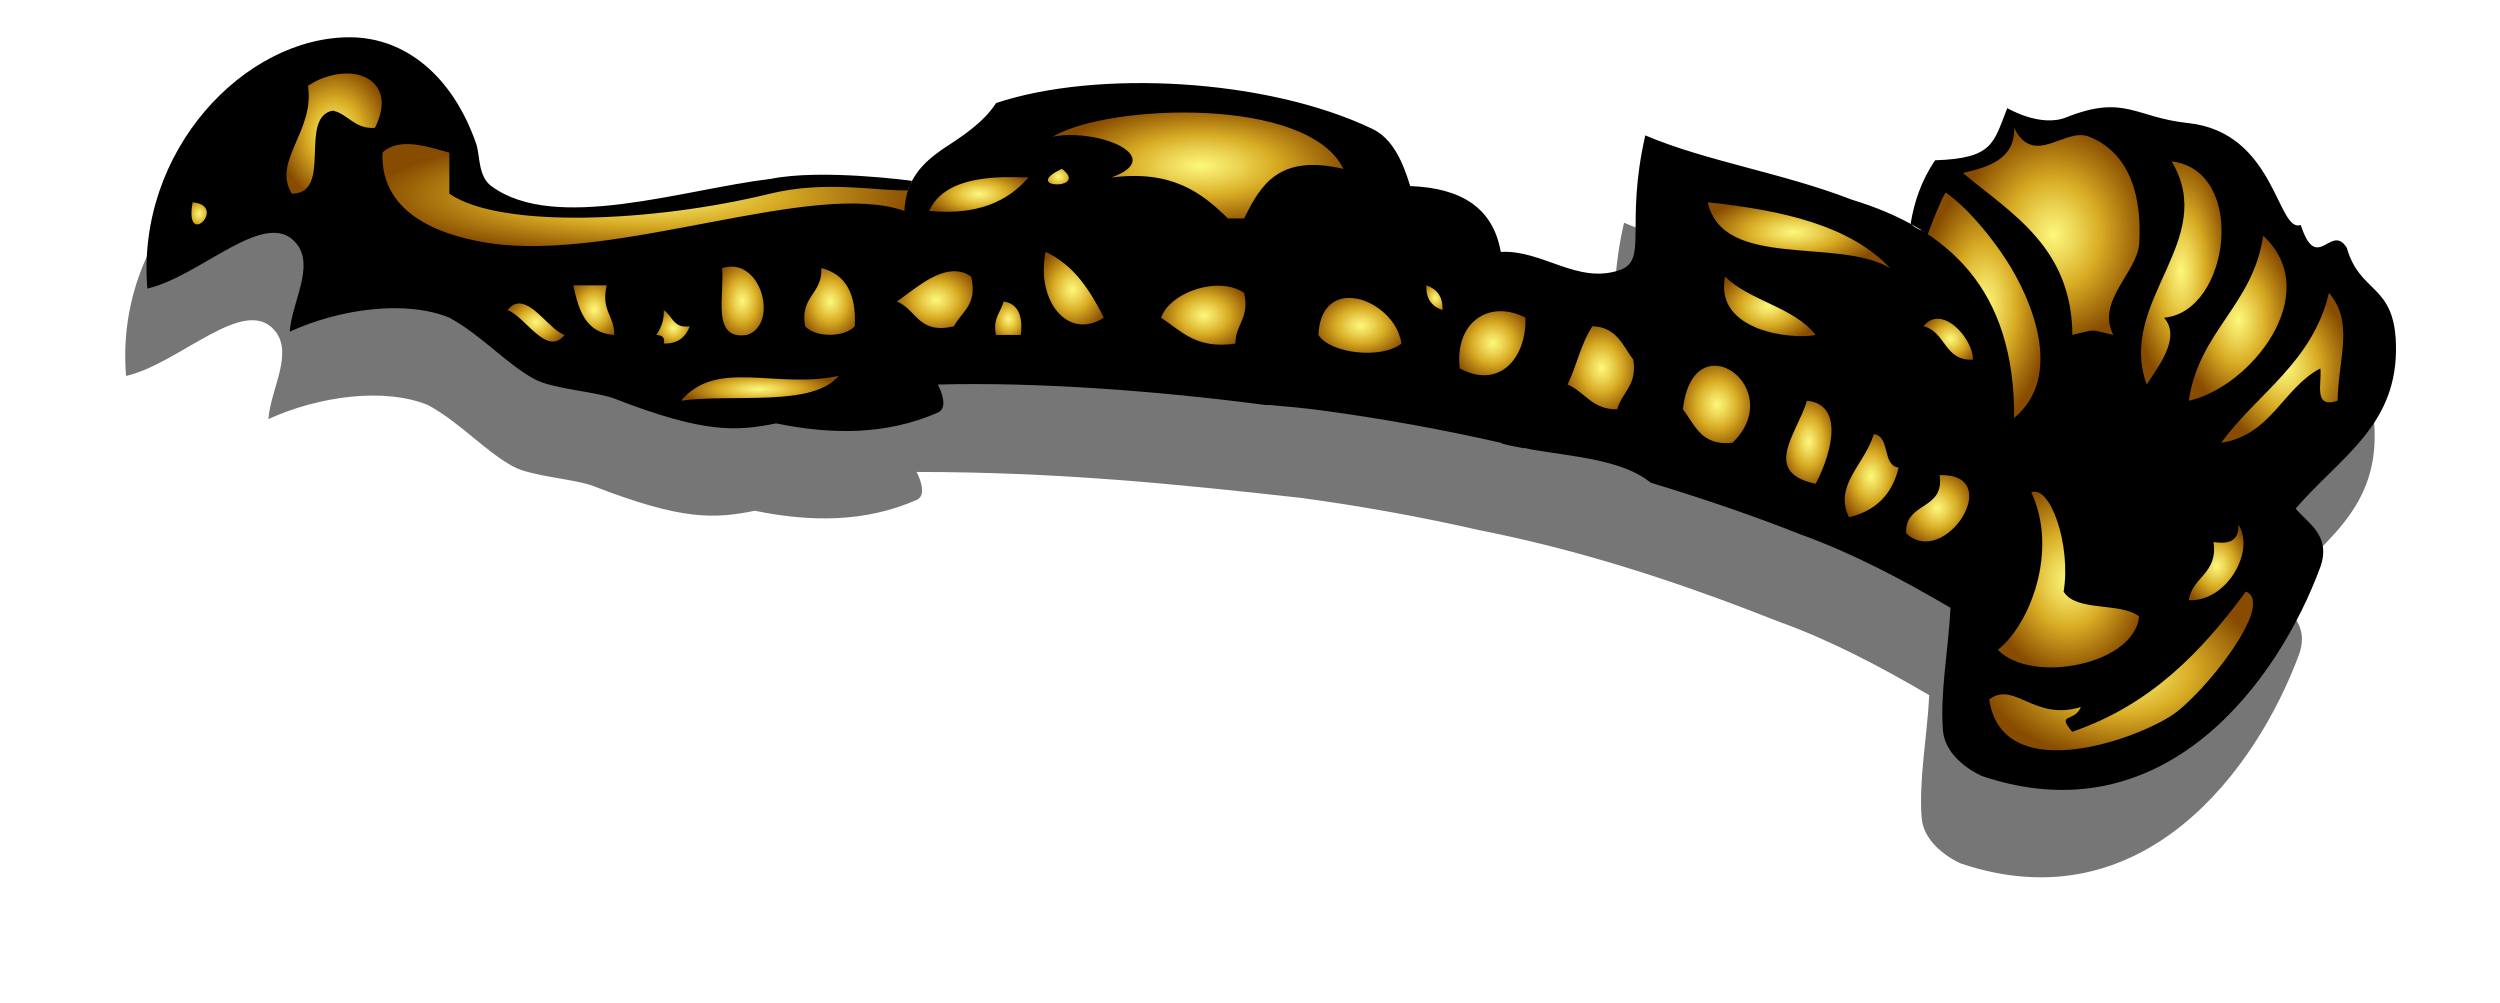 <?xml version="1.0" encoding="UTF-8" standalone="no"?>
<!-- Created with Inkscape (http://www.inkscape.org/) -->
<svg
    xmlns:inkscape="http://www.inkscape.org/namespaces/inkscape"
    xmlns:rdf="http://www.w3.org/1999/02/22-rdf-syntax-ns#"
    xmlns="http://www.w3.org/2000/svg"
    xmlns:sodipodi="http://sodipodi.sourceforge.net/DTD/sodipodi-0.dtd"
    xmlns:cc="http://creativecommons.org/ns#"
    xmlns:xlink="http://www.w3.org/1999/xlink"
    xmlns:dc="http://purl.org/dc/elements/1.1/"
    xmlns:svg="http://www.w3.org/2000/svg"
    xmlns:ns1="http://sozi.baierouge.fr"
    id="svg13496"
    style="enable-background:new"
    sodipodi:docname="Golden Maiden Layered Remix 2 by Merlin2525.svg"
    viewBox="0 0 262.1 105.17"
    version="1.1"
    inkscape:version="0.48.3.1 r9886"
  >
  <title
      id="title22342"
    >Golden Maiden Crown</title
  >
  <defs
      id="defs13498"
    >
    <filter
        id="filter18518-1-4"
        height="1.31"
        width="1.104"
        color-interpolation-filters="sRGB"
        y="-.155"
        x="-.052"
        inkscape:collect="always"
      >
      <feGaussianBlur
          id="feGaussianBlur18520-4-5"
          stdDeviation="1.409"
          inkscape:collect="always"
      />
    </filter
    >
    <radialGradient
        id="radialGradient8489-5"
        xlink:href="#linearGradient4695-1-1"
        gradientUnits="userSpaceOnUse"
        cy=".038"
        cx="784.99"
        gradientTransform="matrix(3.618 0 0 3.151 -2668.4 -418.12)"
        r=".594"
        inkscape:collect="always"
    />
    <linearGradient
        id="linearGradient4695-1-1"
      >
      <stop
          id="stop4697-6-6"
          style="stop-color:#fcf87c"
          offset="0"
      />
      <stop
          id="stop4705-2-8"
          style="stop-color:#ecd454"
          offset=".25"
      />
      <stop
          id="stop4703-4-9"
          style="stop-color:#d8ac24"
          offset=".5"
      />
      <stop
          id="stop4699-9-3"
          style="stop-color:#884c00"
          offset="1"
      />
    </linearGradient
    >
    <radialGradient
        id="radialGradient8492-2"
        xlink:href="#linearGradient4695-1-1"
        gradientUnits="userSpaceOnUse"
        cy="11.308"
        cx="818.55"
        gradientTransform="matrix(3.618 0 0 4.398 -2668.4 -426.95)"
        r="1.029"
        inkscape:collect="always"
    />
    <radialGradient
        id="radialGradient8495-9"
        xlink:href="#linearGradient4695-1-1"
        gradientUnits="userSpaceOnUse"
        cy="14.399"
        cx="815.82"
        gradientTransform="matrix(3.618 0 0 2.237 -2668.4 -398.26)"
        r="4.06"
        inkscape:collect="always"
    />
    <radialGradient
        id="radialGradient8498-5"
        xlink:href="#linearGradient4695-1-1"
        gradientUnits="userSpaceOnUse"
        cy="11.719"
        cx="814.26"
        gradientTransform="matrix(3.618 0 0 4.397 -2668.4 -427.27)"
        r="2.293"
        inkscape:collect="always"
    />
    <radialGradient
        id="radialGradient8501-8"
        xlink:href="#linearGradient4695-1-1"
        gradientUnits="userSpaceOnUse"
        cy="5.586"
        cx="820.54"
        gradientTransform="matrix(3.618 0 0 4.394 -2668.4 -422.48)"
        r="1.929"
        inkscape:collect="always"
    />
    <radialGradient
        id="radialGradient8504-6"
        xlink:href="#linearGradient4695-1-1"
        gradientUnits="userSpaceOnUse"
        cy="4.182"
        cx="819.18"
        gradientTransform="matrix(3.618 0 0 5.607 -2668.4 -426.46)"
        r="1.65"
        inkscape:collect="always"
    />
    <radialGradient
        id="radialGradient8507-0"
        xlink:href="#linearGradient4695-1-1"
        gradientUnits="userSpaceOnUse"
        cy="2.786"
        cx="817.52"
        gradientTransform="matrix(3.618 0 0 8.675 -2668.4 -432.22)"
        r="1.413"
        inkscape:collect="always"
    />
    <radialGradient
        id="radialGradient8510-5"
        xlink:href="#linearGradient4695-1-1"
        gradientUnits="userSpaceOnUse"
        cy="1.716"
        cx="813.82"
        gradientTransform="matrix(3.618 0 0 4.151 -2668.4 -419.05)"
        r="2.749"
        inkscape:collect="always"
    />
    <radialGradient
        id="radialGradient8513-8"
        xlink:href="#linearGradient4695-1-1"
        gradientUnits="userSpaceOnUse"
        cy="3.723"
        cx="811.83"
        gradientTransform="matrix(3.618 0 0 6.699 -2668.4 -429.61)"
        r="1.857"
        inkscape:collect="always"
    />
    <radialGradient
        id="radialGradient8516-9"
        xlink:href="#linearGradient4695-1-1"
        gradientUnits="userSpaceOnUse"
        cy="4.742"
        cx="810.84"
        gradientTransform="matrix(3.618 0 0 3.459 -2668.4 -417.38)"
        r=".88"
        inkscape:collect="always"
    />
    <radialGradient
        id="radialGradient8519-8"
        xlink:href="#linearGradient4695-1-1"
        gradientUnits="userSpaceOnUse"
        cy="9.639"
        cx="810.46"
        gradientTransform="matrix(3.618 0 0 3.795 -2668.4 -419.84)"
        r="1.143"
        inkscape:collect="always"
    />
    <radialGradient
        id="radialGradient8522-1"
        xlink:href="#linearGradient4695-1-1"
        gradientUnits="userSpaceOnUse"
        cy="8.725"
        cx="808.54"
        gradientTransform="matrix(3.618 0 0 4.975 -2668.4 -429.98)"
        r="1.009"
        inkscape:collect="always"
    />
    <radialGradient
        id="radialGradient8525-5"
        xlink:href="#linearGradient4695-1-1"
        gradientUnits="userSpaceOnUse"
        cy="7.722"
        cx="806.73"
        gradientTransform="matrix(3.618 0 0 5.815 -2668.4 -435.11)"
        r=".885"
        inkscape:collect="always"
    />
    <radialGradient
        id="radialGradient8528-0"
        xlink:href="#linearGradient4695-1-1"
        gradientUnits="userSpaceOnUse"
        cy="6.641"
        cx="804.08"
        gradientTransform="matrix(3.618 0 0 4.106 -2668.4 -421.38)"
        r="1.207"
        inkscape:collect="always"
    />
    <radialGradient
        id="radialGradient8531-2"
        xlink:href="#linearGradient4695-1-1"
        gradientUnits="userSpaceOnUse"
        cy="1.65"
        cx="806.29"
        gradientTransform="matrix(3.618 0 0 1.462 -2668.4 -414.58)"
        r="2.677"
        inkscape:collect="always"
    />
    <radialGradient
        id="radialGradient8534-6"
        xlink:href="#linearGradient4695-1-1"
        gradientUnits="userSpaceOnUse"
        cy="3.797"
        cx="805.55"
        gradientTransform="matrix(3.618 0 0 2.568 -2668.4 -414.15)"
        r="1.543"
        inkscape:collect="always"
    />
    <radialGradient
        id="radialGradient8537-2"
        xlink:href="#linearGradient4695-1-1"
        gradientUnits="userSpaceOnUse"
        cy="5.585"
        cx="800.73"
        gradientTransform="matrix(3.618 0 0 4.434 -2668.4 -422.7)"
        r="1.169"
        inkscape:collect="always"
    />
    <radialGradient
        id="radialGradient8540-1"
        xlink:href="#linearGradient4695-1-1"
        gradientUnits="userSpaceOnUse"
        cy="4.866"
        cx="797.58"
        gradientTransform="matrix(3.618 0 0 3.514 -2668.4 -417.63)"
        r="1.214"
        inkscape:collect="always"
    />
    <radialGradient
        id="radialGradient8543-7"
        xlink:href="#linearGradient4695-1-1"
        gradientUnits="userSpaceOnUse"
        cy="3.553"
        cx="795.91"
        gradientTransform="matrix(3.618 0 0 4.286 -2668.4 -420.51)"
        r=".472"
        inkscape:collect="always"
    />
    <radialGradient
        id="radialGradient8546-1"
        xlink:href="#linearGradient4695-1-1"
        gradientUnits="userSpaceOnUse"
        cy="4.353"
        cx="793.75"
        gradientTransform="matrix(3.618 0 0 2.574 -2668.4 -413.59)"
        r="1.441"
        inkscape:collect="always"
    />
    <radialGradient
        id="radialGradient8549-4"
        xlink:href="#linearGradient4695-1-1"
        gradientUnits="userSpaceOnUse"
        cy="4.063"
        cx="789.21"
        gradientTransform="matrix(3.618 0 0 2.798 -2668.4 -414.81)"
        r="1.429"
        inkscape:collect="always"
    />
    <radialGradient
        id="radialGradient8552-1"
        xlink:href="#linearGradient4695-1-1"
        gradientUnits="userSpaceOnUse"
        cy="4.168"
        cx="783.55"
        gradientTransform="matrix(3.618 0 0 4.336 -2668.4 -421.13)"
        r=".614"
        inkscape:collect="always"
    />
    <radialGradient
        id="radialGradient8555-1"
        xlink:href="#linearGradient4695-1-1"
        gradientUnits="userSpaceOnUse"
        cy="6.195"
        cx="776.31"
        gradientTransform="matrix(3.618 0 0 .876 -2668.4 -401.15)"
        r="2.314"
        inkscape:collect="always"
    />
    <radialGradient
        id="radialGradient8558-0"
        xlink:href="#linearGradient4695-1-1"
        gradientUnits="userSpaceOnUse"
        cy="1.117"
        cx="760.09"
        gradientTransform="matrix(3.618 0 0 4.193 -2668.4 -418.78)"
        r=".472"
        inkscape:collect="always"
    />
    <radialGradient
        id="radialGradient8561-8"
        xlink:href="#linearGradient4695-1-1"
        gradientUnits="userSpaceOnUse"
        cy="-1.204"
        cx="764.02"
        gradientTransform="matrix(3.618 0 0 4.45 -2668.4 -417.14)"
        r="1.617"
        inkscape:collect="always"
    />
    <radialGradient
        id="radialGradient8564-3"
        xlink:href="#linearGradient4695-1-1"
        gradientUnits="userSpaceOnUse"
        cy="4.254"
        cx="769.85"
        gradientTransform="matrix(3.618 0 0 2.962 -2668.4 -415.35)"
        r=".966"
        inkscape:collect="always"
    />
    <radialGradient
        id="radialGradient8567-7"
        xlink:href="#linearGradient4695-1-1"
        gradientUnits="userSpaceOnUse"
        cy="3.886"
        cx="771.54"
        gradientTransform="matrix(3.618 0 0 4.232 -2668.4 -420.52)"
        r=".841"
        inkscape:collect="always"
    />
    <radialGradient
        id="radialGradient8570-0"
        xlink:href="#linearGradient4695-1-1"
        gradientUnits="userSpaceOnUse"
        cy="4.424"
        cx="773.84"
        gradientTransform="matrix(3.618 0 0 3.508 -2668.4 -417.65)"
        r=".678"
        inkscape:collect="always"
    />
    <radialGradient
        id="radialGradient8573-1"
        xlink:href="#linearGradient4695-1-1"
        gradientUnits="userSpaceOnUse"
        cy="3.638"
        cx="775.83"
        gradientTransform="matrix(3.618 0 0 5.284 -2668.4 -424.2)"
        r=".859"
        inkscape:collect="always"
    />
    <radialGradient
        id="radialGradient8576-7"
        xlink:href="#linearGradient4695-1-1"
        gradientUnits="userSpaceOnUse"
        cy="3.66"
        cx="778.38"
        gradientTransform="matrix(3.618 0 0 4.439 -2668.4 -421.15)"
        r=".978"
        inkscape:collect="always"
    />
    <radialGradient
        id="radialGradient8579-1"
        xlink:href="#linearGradient4695-1-1"
        gradientUnits="userSpaceOnUse"
        cy="3.609"
        cx="781.45"
        gradientTransform="matrix(3.618 0 0 2.938 -2668.4 -415.68)"
        r="1.323"
        inkscape:collect="always"
    />
    <radialGradient
        id="radialGradient8582-5"
        xlink:href="#linearGradient4695-1-1"
        gradientUnits="userSpaceOnUse"
        cy="3.309"
        cx="785.4"
        gradientTransform="matrix(3.618 0 0 4.16 -2668.4 -419.93)"
        r="1.099"
        inkscape:collect="always"
    />
    <radialGradient
        id="radialGradient8585-9"
        xlink:href="#linearGradient4695-1-1"
        gradientUnits="userSpaceOnUse"
        cy="-.279"
        cx="789.12"
        gradientTransform="matrix(3.618 0 0 1.497 -2668.4 -418.73)"
        r="4.287"
        inkscape:collect="always"
    />
    <radialGradient
        id="radialGradient8588-1"
        xlink:href="#linearGradient4695-1-1"
        gradientUnits="userSpaceOnUse"
        cy=".54"
        cx="782.69"
        gradientTransform="matrix(3.618 0 0 1.698 -2668.4 -417.1)"
        r="1.615"
        inkscape:collect="always"
    />
    <radialGradient
        id="radialGradient9019"
        gradientUnits="userSpaceOnUse"
        xlink:href="#linearGradient4695-1-1"
        cx="773.02"
        cy=".582"
        r="7.861"
        gradientTransform="matrix(3.618 0 0 .796 -2668.4 -416.5)"
        inkscape:collect="always"
    />
  </defs
  >
  <sodipodi:namedview
      id="base"
      fit-margin-left="0.9"
      inkscape:showpageshadow="false"
      inkscape:zoom="2.0721663"
      borderopacity="1.0"
      inkscape:current-layer="layer7"
      inkscape:cx="94.641143"
      inkscape:cy="169.31783"
      inkscape:window-maximized="1"
      showgrid="false"
      fit-margin-right="0.9"
      inkscape:document-units="px"
      bordercolor="#666666"
      inkscape:window-x="49"
      inkscape:window-y="24"
      fit-margin-bottom="0.9"
      inkscape:window-width="1631"
      inkscape:pageopacity="0.0"
      inkscape:pageshadow="2"
      pagecolor="#ffffff"
      inkscape:window-height="1026"
      showborder="false"
      fit-margin-top="0.9"
  />
  <g
      id="layer7"
      inkscape:label="Crown Shadow"
      inkscape:groupmode="layer"
      transform="translate(-60.73 436.52)"
    >
    <g
        id="g18509"
        style="opacity:.539;filter:url(#filter18518-1-4)"
        transform="matrix(3.618 0 0 3.618 -1350.8 -1578.9)"
      >
      <path
          id="path17889"
          d="m447.67 325.83c0.716 1.105 1.681 3.346 0.219 4.562 0.024-3.749-1.919-5.474-4.699-6.324-2.013-0.78-4.22-1.113-5.989-1.864-0.6 2.619 0.098 3.622-0.75 3.906-1.226 0.411-2.219-0.591-3.438-0.531-0.229-1.292-1.16-1.851-2.625-1.906-0.211-0.696-0.504-1.374-1.094-1.656-3.075-1.474-8.004-1.718-10.906-0.75-0.377 0.587-1.044 1.005-1.562 1.344-0.567 0.399-1.05 0.865-1.094 1.781-2.639-0.928-8.299 1.484-12 0.938-2.466-0.357-4.668-3.424-1.188-2.625v1.188c1.474 1.023 5.905 0.829 9.278 0.004 1.651-0.404 3.108-0.072 4.014-0.101-0.013-0.091 0.134-0.204 0.102-0.275 0 0-2.594-0.356-4.077-0.057-2.559 0.308-6.258 1.568-8.098 0.211-0.387-0.286-0.325-0.866-0.438-1.219-0.68-1.968-2.054-3.088-3.656-3.094-3.053-0.011-6.207 3.29-5.875 7.281 1.555-0.358 3.433-2.366 4.312-1.312 0.549 0.658-0.126 1.702-0.187 2.562 1.459-0.669 3.365-0.923 4.625-0.406 0.932 0.507 1.658 1.343 2.469 1.781 0.543 0.293 1.769 0.351 2.344 0.574 2.558 0.993 3.494 0.943 4.656 0.707 1.613 0.331 3.189 0.342 4.688-0.312 0.283-0.123 0.129-0.565 0-0.812 4.067 0.002 7.43 0.339 11.125 0.75 1.765 0.238 3.514 0.557 5.188 0.938 3.079 0.609 5.9 1.554 8.688 2.656 1.533 0.553 2.948 1.31 4.344 2.125-0.062 1.214-0.309 2.477-0.219 3.562 0.053 0.637 0.653 1.092 1.125 1.312 5.284 1.784 8.584-2.73 9.812-6.062 0.313-0.903-0.353-1.254-0.719-1.688 1.308-1.514 2.981-2.412 2.906-4.781-0.054-1.74-1.044-1.439-1.424-2.775-0.457-0.739-0.864 0.778-1.334-0.661-0.689 0.242-0.726-2.685-3.267-2.954-1.541-0.163-1.835-0.84-3.532-0.164-0.754 0.3-1.706-0.269-1.706-0.269-0.403 1.021-0.409 1.456-2.09 1.512-0.406 0.586-0.612 1.234-0.708 1.824 0.055 0.113 0.35 0.216 0.497 0.319 0.107-0.295 0.37-0.987 0.515-1.213 0.687 0.485 1.367 1.355 1.767 1.974z"
          sodipodi:nodetypes="ccccsccsccccccscccscscsccsscscccccsccccccssccccccc"
          style="fill-rule:evenodd;fill:#000000"
          inkscape:connector-curvature="0"
      />
      <path
          id="path17997"
          d="m401.63 322.36c-0.512-0.053-1.251 0.191-1.106 0.842 0.33 1.061 1.367 1.766 2.357 2.151 2.288 0.659 4.675 0.018 6.962-0.328 1.875-0.291 3.771-0.793 5.67-0.468 0.668 0.102 0.722-1.001 0.052-0.985-1.953-0.338-3.923 0.107-5.835 0.467-2.139 0.297-4.364 0.443-6.473-0.08-0.274-0.067-0.616-0.166-0.493-0.527 0.047-0.428-0.037-1.082-0.61-1.054-0.174-0.023-0.349-0.023-0.524-0.017z"
          style="fill:#000000"
          inkscape:connector-curvature="0"
      />
      <path
          id="path17999"
          d="m445.71 323.7c-0.177 0.489-0.697 1.071-0.41 1.607 1.461 0.999 2.269 2.762 2.317 4.517-0.054 0.343 0.238 0.902 0.624 0.581 1.025-1.212 0.605-2.988-0.109-4.248-0.549-0.966-1.276-1.885-2.175-2.527-0.078-0.048-0.168 0.059-0.249 0.07z"
          style="fill:#000000"
          inkscape:connector-curvature="0"
      />
    </g
    >
  </g
  >
  <g
      id="layer6"
      inkscape:label="Crown Coloured Layer"
      inkscape:groupmode="layer"
      transform="translate(-60.73 436.52)"
    >
    <path
        id="path9171"
        d="m102.7-422.27c-1.647-0.108-3.045 1.335-2.727 2.985 0.336 4.468 4.552 7.495 8.626 8.407 7.031 2.222 14.472 0.574 21.561-0.464 7.953-1.187 15.923-3.634 23.985-2.466 1.025 0.657 2.578 0.173 2.477-1.211 0.421-1.085 0.193-2.808-1.328-2.559-5.252-0.258-10.589-0.606-15.724 0.799-9.288 1.842-19.047 3.115-28.414 0.98-1.086-0.35-2.795-0.606-2.283-2.158-0.039-1.382 0.486-3.726-1.593-3.721-1.504-0.327-3.027-0.697-4.58-0.592z"
        style="fill:url(#radialGradient9019)"
        inkscape:connector-curvature="0"
    />
    <path
        id="path9173"
        d="m165.49-418.79c-2.978 0.074-6.558 0.897-7.986 3.774-0.17 1.954 2.33 1.55 3.586 1.539 3.047-0.131 6.423-1.407 8.063-4.078 0.372-2.111-2.535-1.117-3.664-1.235z"
        style="fill:url(#radialGradient8588-1)"
        inkscape:connector-curvature="0"
    />
    <path
        id="path9175"
        d="m183.89-425.56c-4.194 0.167-8.607 0.389-12.427 2.206-1.165 1.326 0.943 2.182 2.088 1.977 1.658 0.27 3.765 0.426 4.901 1.724-0.786 0.509-1.706 1.74-0.601 2.454 1.124 0.305 2.404-0.052 3.594 0.265 2.804 0.342 5.155 1.932 7.204 3.774 1.579 1.03 3.748 0.108 4.266-1.672 1.034-1.764 2.791-3.606 5.032-3.235 1.385-0.203 3.634 0.565 4.196-1.188-0.409-1.698-2.183-2.744-3.571-3.649-4.459-2.396-9.72-2.718-14.682-2.657z"
        style="fill:url(#radialGradient8585-9)"
        inkscape:connector-curvature="0"
    />
    <path
        id="path9177"
        d="m170.41-410.73c-1.821 0.55-1.138 2.926-0.938 4.321 0.469 2.829 3.275 5.716 6.313 4.555 1.43-0.252 1.733-1.945 0.86-2.954-1.359-2.304-3.08-4.628-5.509-5.86-0.234-0.091-0.481-0.069-0.727-0.062z"
        style="fill:url(#radialGradient8582-5)"
        inkscape:connector-curvature="0"
    />
    <path
        id="path9179"
        d="m160.47-408.97c-2.421 0.295-4.497 1.974-6.286 3.461-0.572 1.445 1.417 2.248 2.277 3.158 1.593 1.41 4.602 1.792 5.72-0.404 1.207-1.468 1.779-3.534 1.305-5.378-0.825-0.629-1.983-0.859-3.016-0.836z"
        style="fill:url(#radialGradient8579-1)"
        inkscape:connector-curvature="0"
    />
    <path
        id="path9181"
        d="m146.8-409.18c-1.106 0.62-1.005 2.161-1.74 3.133-0.885 1.558-1.505 4.195 0.576 5.118 1.758 0.589 4.403 0.659 5.516-1.094 0.689-2.835-0.913-6.636-4.008-7.212l-0.247 0.039-0.097 0.016z"
        style="fill:url(#radialGradient8576-7)"
        inkscape:connector-curvature="0"
    />
    <path
        id="path9183"
        d="m137.12-409.51c-2.103 0.229-1.618 2.843-1.659 4.329-0.168 1.925 0.524 4.819 2.933 4.743 2.896-0.004 3.857-3.63 2.899-5.891-0.583-1.774-2.247-3.225-4.173-3.18z"
        style="fill:url(#radialGradient8573-1)"
        inkscape:connector-curvature="0"
    />
    <path
        id="path9185"
        d="m130.38-404.48c-1.141 0.423-1.429 1.919-1.477 3.016 0.368 1.893 2.947 2.268 4.118 0.852 1.286-0.686 0.949-2.877-0.641-2.75-0.677-0.356-1.066-1.338-2-1.117z"
        style="fill:url(#radialGradient8570-0)"
        inkscape:connector-curvature="0"
    />
    <path
        id="path9187"
        d="m120.29-407.35c-0.828 1.426 0.228 3.19 0.945 4.493 0.906 1.282 2.549 2.695 4.204 2.25 1.554-1.211-0.239-3.086-0.242-4.587 0.102-0.981 0.164-2.559-1.258-2.422-1.209 0.111-2.518-0.261-3.649 0.266z"
        style="fill:url(#radialGradient8567-7)"
        inkscape:connector-curvature="0"
    />
    <path
        id="path9189"
        d="m114.71-405.61c-1.342 0.022-1.759 1.784-0.703 2.539 1.468 1.244 2.904 3.318 5.04 3.172 1.359-0.13 1.875-1.925 0.703-2.696-1.508-1.18-2.921-3.115-5.04-3.016z"
        style="fill:url(#radialGradient8564-3)"
        inkscape:connector-curvature="0"
    />
    <path
        id="path9191"
        d="m96.779-429.68c-1.666 0.239-4.031 0.475-4.649 2.313 0.21 3.664-2.603 6.811-2.118 10.509 0.083 1.601 2.178 2.06 3.204 0.93 2.117-1.988 0.961-5.299 2.094-7.712 0.535-0.629 1.382 0.544 1.977 0.649 1.173 0.853 3.335 1.253 3.915-0.5 1.167-2.313 0.003-5.555-2.688-6.032-0.565-0.144-1.153-0.188-1.735-0.156z"
        style="fill:url(#radialGradient8561-8)"
        inkscape:connector-curvature="0"
    />
    <path
        id="path9193"
        d="m81.113-416.06c-1.678 0.371-1.492 3.401-0.211 3.876 1.762 0.533 3.391-2.238 1.703-3.376-0.405-0.353-0.948-0.584-1.492-0.5z"
        style="fill:url(#radialGradient8558-0)"
        inkscape:connector-curvature="0"
    />
    <path
        id="path9195"
        d="m138.43-397.73c-2.309-0.053-5.262 0.208-6.517 2.43-0.276 1.815 2.045 1.634 3.211 1.563 4.22-0.286 10.598-0.03 14.585-1.665 1.45-0.473 0.847-2.667-0.633-2.438-2.909-0.143-7.734 0.109-10.647 0.111z"
        sodipodi:nodetypes="cccccc"
        style="fill:url(#radialGradient8555-1)"
        inkscape:connector-curvature="0"
    />
    <path
        id="path9197"
        d="m166.07-405.71c-1.575 0.464-1.858 2.565-1.828 3.977 0.294 1.631 2.453 1.476 3.649 1.071 1.351-1.059 0.795-3.427-0.328-4.477-0.418-0.333-0.937-0.634-1.492-0.57z"
        style="fill:url(#radialGradient8552-1)"
        inkscape:connector-curvature="0"
    />
    <path
        id="path9199"
        d="m188-407.43c-2.442 0.141-4.974 1.414-6.204 3.571-0.373 1.746 1.819 2.421 2.93 3.266 1.732 1.133 4.005 1.437 5.97 0.899 0.819-1.826 1.628-3.962 1.344-6.016-0.551-1.586-2.62-1.766-4.04-1.719z"
        style="fill:url(#radialGradient8549-4)"
        inkscape:connector-curvature="0"
    />
    <path
        id="path9201"
        d="m202-406.1c-2.723-0.053-4.713 3.271-3.477 5.618 2.26 2.137 5.762 2.067 8.587 1.336 1.528-0.196 1.859-1.764 1-2.868-0.939-2.406-3.512-4.148-6.11-4.087z"
        style="fill:url(#radialGradient8546-1)"
        inkscape:connector-curvature="0"
    />
    <path
        id="path9203"
        d="m209.91-407.05c-1.33 1.454 0.632 4.457 2.446 3.657 1.325-1.161-0.114-3.068-1.219-3.805-0.453-0.244-0.798-0.012-1.227 0.148z"
        style="fill:url(#radialGradient8543-7)"
        inkscape:connector-curvature="0"
    />
    <path
        id="path9205"
        d="m217.52-404.8c-3.49 0.367-5.444 4.449-4.43 7.571 1.714 1.048 4.015 1.44 5.735 0.148 1.875-1.271 2.834-3.746 2.782-5.954-0.415-1.711-2.69-1.67-4.087-1.766z"
        style="fill:url(#radialGradient8540-1)"
        inkscape:connector-curvature="0"
    />
    <path
        id="path9207"
        d="m228.12-403.11c-2.161 0.431-2.387 3.139-3.22 4.787-0.623 1.044-0.816 2.476 0.344 3.245 1.42 1.012 2.972 2.551 4.844 2.297 1.69-0.79 2.322-2.866 2.75-4.555 0.236-2.436-1.65-4.818-3.829-5.688-0.288-0.078-0.592-0.109-0.891-0.086z"
        style="fill:url(#radialGradient8537-2)"
        inkscape:connector-curvature="0"
    />
    <path
        id="path9209"
        d="m240.78-408.06c-0.834 1.905 0.227 4.352 1.774 5.61 2.507 1.798 5.834 2.41 8.798 1.75 1.102-1.524-1.102-2.692-2.188-3.422-2.379-1.409-4.934-2.583-7.203-4.122-0.461-0.284-0.758-0.009-1.181 0.184z"
        style="fill:url(#radialGradient8534-6)"
        inkscape:connector-curvature="0"
    />
    <path
        id="path9211"
        d="m239.99-416.05c-1.778 0.602-0.655 2.705 0.258 3.571 2.976 3.124 7.733 2.894 11.688 3.433 1.849 0.115 5.39 1.425 7.186 1.659 1.549-0.181 1.169-2.176 0.022-2.664-5.001-3.466-12.941-5.552-18.889-6.03l-0.248 0.029-0.018 0.002z"
        sodipodi:nodetypes="ccccccccc"
        style="fill:url(#radialGradient8531-2)"
        inkscape:connector-curvature="0"
    />
    <path
        id="path9213"
        d="m240.4-399.07c-2.713 0.32-4.707 3.62-3.821 6.165 1.164 1.89 2.877 4.124 5.407 3.688 2.069-0.371 2.934-2.833 3.11-4.68 0.093-2.502-2.074-5.257-4.696-5.173z"
        style="fill:url(#radialGradient8528-0)"
        inkscape:connector-curvature="0"
    />
    <path
        id="path9215"
        d="m250.5-395.35c-1.713 0.703-2.066 2.895-2.793 4.417-0.849 1.726-0.919 4.282 1.09 5.241 1.028 0.748 2.762 1.06 3.352-0.352 1.366-2.233 1.785-5.135 1.024-7.626-0.588-0.848-1.583-1.721-2.672-1.68z"
        style="fill:url(#radialGradient8525-5)"
        inkscape:connector-curvature="0"
    />
    <path
        id="path9217"
        d="m257.32-391.57c-1.756 0.796-2.191 3.007-3.167 4.521-0.889 1.566-1.538 4.131 0.104 5.41 1.778 0.475 3.492-1.018 4.665-2.203 1.089-1.157 2.501-3.352 0.922-4.673-0.652-1.088-0.725-3.318-2.524-3.055z"
        style="fill:url(#radialGradient8522-1)"
        inkscape:connector-curvature="0"
    />
    <path
        id="path9219"
        d="m264.66-387.59c-1.315 0.043-1.295 1.394-1.688 2.274-1.132 1.485-3.633 2.41-3.243 4.673 0.746 2.27 3.939 1.976 5.571 0.891 3.135-1.604 4.097-7.719-0.445-7.853l-0.195 0.016z"
        style="fill:url(#radialGradient8519-8)"
        inkscape:connector-curvature="0"
    />
    <path
        id="path9221"
        d="m263.62-404.01c-1.379 0.051-2.249 1.803-1.047 2.735 1.361 1.25 2.602 3.348 4.657 3.336 1.844-0.506 1.124-2.817 0.106-3.785-0.915-1.094-2.145-2.445-3.716-2.286z"
        style="fill:url(#radialGradient8516-9)"
        inkscape:connector-curvature="0"
    />
    <path
        id="path9223"
        d="m264.35-417c-1.27 1.191-1.745 3.063-2.266 4.688-0.066 1.608 1.854 1.969 2.672 3.094 4.547 3.992 6.051 10.231 6.282 16.065 0.384 1.664 2.207 0.773 2.774-0.273 2.738-3.709 1.79-8.874-0.082-12.768-1.915-4.142-4.812-7.853-8.302-10.767-0.334-0.21-0.726-0.176-1.078-0.039z"
        style="fill:url(#radialGradient8513-8)"
        inkscape:connector-curvature="0"
    />
    <path
        id="path9225"
        d="m271.65-423.29c-1.227 0.365-0.592 1.984-1.719 2.5-1.054 1.108-2.917 0.803-3.837 2.039-0.413 1.692 1.772 2.35 2.68 3.376 3.733 2.858 7.363 6.527 8.032 11.392 0.361 1.17-0.304 3.104 1.344 3.461 1.179-0.109 2.355-0.684 3.524-0.031 2.122 0.065 1.023-2.337 1.328-3.626 0.742-2.266 2.459-4.199 2.936-6.524-0.029-3.925-0.31-8.57-3.788-11.088-1.53-1.414-3.726-1.785-5.647-0.986-1.18 0.345-2.797 0.965-3.635-0.295-0.358-0.241-0.797-0.347-1.219-0.219z"
        style="fill:url(#radialGradient8510-5)"
        inkscape:connector-curvature="0"
    />
    <path
        id="path9227"
        d="m288.74-420.32c-1.775 0.766-0.287 2.649-0.141 3.954 0.678 4.378-2.163 8.142-3.376 12.174-0.97 2.445-1.368 5.369-0.383 7.853 1.075 1.381 2.594-0.209 2.969-1.328 0.999-1.442 1.482-3.303 1.203-4.938 4.348-1.68 5.932-6.992 5.376-11.275-0.22-3.047-2.382-6.294-5.649-6.438z"
        style="fill:url(#radialGradient8507-0)"
        inkscape:connector-curvature="0"
    />
    <path
        id="path9229"
        d="m297.63-412.15c-1.271 0.937-0.859 2.87-1.789 4.063-2.024 4.4-5.745 8.125-6.423 13.072 0.071 1.628 2.079 1.441 3.047 0.727 4.766-2.298 8.793-7.087 8.892-12.549-0.152-2.023-1.038-4.284-2.821-5.368-0.307-0.115-0.605-0.038-0.906 0.055z"
        style="fill:url(#radialGradient8504-6)"
        inkscape:connector-curvature="0"
    />
    <path
        id="path9231"
        d="m304.46-406.3c-1.187 0.953-1.012 2.778-1.946 3.962-2.136 4.369-6.346 7.197-9.056 11.127-0.628 1.32 1.129 2.26 2.149 1.477 3.066-1.232 4.994-4.107 7.392-6.204-0.238 1.72 1.869 3.337 3.289 2.063 1.027-1.687 0.598-3.895 0.93-5.79 0.153-2.271 0.215-5.101-1.766-6.634-0.343-0.139-0.649-0.139-0.992 0z"
        style="fill:url(#radialGradient8501-8)"
        inkscape:connector-curvature="0"
    />
    <path
        id="path9233"
        d="m273.62-385.66c-1.315 1.341 0.288 3.225 0.117 4.813 0.228 4.133-0.754 8.569-3.915 11.438-1.298 1.08 0.071 2.355 1.227 2.689 3.254 1.831 7.27 0.975 10.603-0.195 1.946-0.859 4.056-2.569 4.235-4.805-0.346-2.007-3.025-1.681-4.485-2.118-0.969-0.329-2.336-0.208-3.079-0.945-0.434-3.637-0.131-8.203-3.305-10.806-0.43-0.309-0.93-0.293-1.399-0.07z"
        style="fill:url(#radialGradient8498-5)"
        inkscape:connector-curvature="0"
    />
    <path
        id="path9235"
        d="m296.06-375.09c-1.907 0.897-2.705 3.162-4.258 4.516-3.446 3.967-7.869 7.477-12.713 9.298 0.599-1.79-1.686-1.838-2.852-1.891-2.375-0.079-4.722-2.318-7.071-0.985-1.441 1.263-0.149 3.411 0.781 4.602 2.763 3.272 7.647 2.864 11.407 1.913 3.955-1.014 7.901-2.705 10.564-5.922 2.437-2.764 5.139-5.721 5.962-9.415 0.147-1.022-0.652-2.374-1.821-2.118z"
        style="fill:url(#radialGradient8495-9)"
        inkscape:connector-curvature="0"
    />
    <path
        id="path9237"
        d="m295.1-381.67c-0.743 0.141-0.709 1.411-1.727 1.086-1.755 0.27-1.224 2.473-2.25 3.493-0.604 1.211-2.462 2.602-1.43 4.04 1.776 1.079 3.843-0.549 5.087-1.782 1.533-1.583 2.494-4.047 1.852-6.212-0.288-0.516-0.954-0.874-1.532-0.625z"
        style="fill:url(#radialGradient8492-2)"
        inkscape:connector-curvature="0"
    />
    <path
        id="path9239"
        d="m171.62-419.78c-0.797 0.401-1.742 0.845-2.024 1.768-0.227 0.712 0.269 1.459 0.94 1.703 0.877 0.318 1.927 0.202 2.697-0.332 0.687-0.498 0.797-1.55 0.276-2.206-0.35-0.418-0.723-0.924-1.291-1.02-0.209-0.025-0.4 0.016-0.597 0.086z"
        style="fill:url(#radialGradient8489-5)"
        inkscape:connector-curvature="0"
    />
  </g
  >
  <g
      id="layer5"
      inkscape:label="Crown Outline"
      inkscape:groupmode="layer"
      transform="translate(-60.73 436.52)"
    >
    <path
        id="path9241"
        d="m271.1-409.21c2.591 3.998 6.081 12.108 0.791 16.507 0.088-13.563-6.943-19.804-17-22.879-7.284-2.821-15.269-4.025-21.668-6.743-2.171 9.474 0.353 13.104-2.713 14.133-4.435 1.487-8.029-2.137-12.437-1.922-0.829-4.675-4.197-6.698-9.497-6.897-0.762-2.518-1.825-4.97-3.957-5.992-11.126-5.333-28.959-6.217-39.459-2.713-1.365 2.125-3.778 3.637-5.653 4.862-2.05 1.443-3.8 3.129-3.957 6.445-9.548-3.357-30.026 5.367-43.416 3.392-4.381-0.648-11.57-2.677-11.306-9.497 1.708-1.722 5.024-0.55 7.01 0v4.296c5.333 3.702 21.366 2.998 33.567 0.016 5.975-1.46 11.244-0.259 14.524-0.367-0.045-0.328 0.486-0.739 0.37-0.996 0 0-9.383-1.287-14.753-0.206-9.26 1.113-22.642 5.673-29.299 0.762-1.402-1.034-1.175-3.134-1.583-4.41-2.462-7.119-7.43-11.172-13.228-11.193-11.047-0.041-22.459 11.904-21.256 26.344 5.624-1.296 12.421-8.561 15.603-4.749 1.986 2.38-0.456 6.158-0.678 9.271 5.28-2.42 12.174-3.34 16.733-1.47 3.373 1.833 5.997 4.859 8.932 6.445 1.964 1.061 6.399 1.27 8.481 2.078 9.257 3.591 12.641 3.413 16.846 2.558 5.835 1.197 11.536 1.238 16.96-1.131 1.023-0.447 0.465-2.045 0-2.94 10.453-0.284 23.118 0.667 34.371 2.148 0.145 0.012 0.308-0.012 0.452 0 1.956 0.166 3.801 0.346 5.427 0.565 6.385 0.86 12.714 2.014 18.769 3.392 0.079 0.018 0.148 0.095 0.226 0.113 0.69 0.189 1.409 0.313 2.148 0.452 0.07 0.017 0.156-0.017 0.226 0 0.152 0.028 0.299 0.087 0.452 0.113 4.61 0.791 9.684 1.087 12.663 3.505 5.748 1.747 11.098 3.59 15.716 5.427 5.545 2.002 10.665 4.739 15.716 7.688-0.224 4.394-1.117 8.96-0.791 12.889 0.191 2.305 2.361 3.951 4.07 4.749 19.118 6.454 31.058-9.876 35.502-21.934 1.133-3.268-1.276-4.535-2.6-6.105 4.732-5.478 10.786-8.728 10.515-17.299-0.196-6.294-3.776-5.206-5.151-10.039-1.655-2.673-3.126 2.813-4.825-2.391-2.493 0.874-2.626-9.716-11.818-10.688-5.575-0.589-6.639-3.04-12.779-0.594-2.728 1.087-6.174-0.975-6.174-0.975-1.459 3.694-1.479 5.268-7.56 5.472-1.468 2.12-2.213 4.464-2.563 6.598 0.199 0.409 1.265 0.782 1.797 1.156 0.386-1.066 1.337-3.571 1.864-4.388 2.485 1.756 4.944 4.902 6.394 7.144zm0.791-13.907c2.066 4.172 5.323-0.054 7.801 0.905 4.501 1.744 5.603 6.598 5.314 11.193-0.195 3.086-4.555 6.029-2.713 9.61-2.67-0.608-1.626-0.608-4.296 0-0.065-9.193-6.392-12.728-11.468-16.971 2.677-0.636 5.461-1.455 5.363-4.737zm-175.59-5.65c3.168-0.421 5.75 1.686 3.731 5.653-2.16 0.134-2.756-1.436-4.41-1.809-3.651 0.691 0.056 8.713-4.296 8.706-2.106-3.419 2.416-6.502 1.696-11.306 1.038-0.715 2.223-1.103 3.279-1.244zm105.26 9.95c-6.798-1.588-8.669 1.724-10.402 5.201h-1.696c-2.764-2.732-5.905-5.103-12.211-4.296 5.901-2.142-1.29-5.165-6.105-4.296 5.739-3.43 26.775-4.255 30.414 3.392zm86.833-0.791c8.014 0.973 6.112 15.826-0.791 16.394 1.863 2.117-0.691 5.215-1.809 7.01-3.195-8.727 7.611-15.108 2.6-23.404zm-116.34 0.791c2.989 2.243-4.465 2.099 0 0zm-6.897 0.905c1.089-0.069 2.201-0.034 3.392 0-2.146 2.486-5.286 3.986-10.402 3.505 1.069-2.404 3.743-3.298 7.01-3.505zm-84.232 2.6c3.763 0.362-0.915 5.04 0 0zm158.85 0c7.848 0.836 14.893 2.429 19.108 6.897-5.434-3.249-17.541 0.216-19.108-6.897zm58.228 3.505c6.559 6.104-1.416 15.92-7.801 17.299 1.067-7.327 6.727-9.979 7.801-17.299zm-127.65 1.696c2.967 1.375 4.651 4.01 6.105 6.897-3.759 2.442-7.147-1.77-6.105-6.897zm-32.449 1.583c3.099 0.599 4.065 6.227 1.131 7.123-3.766 0.579-2.333-4.094-2.6-7.01 0.524-0.147 1.027-0.199 1.47-0.113zm8.932 0.113c2.554 0.633 3.693 2.733 3.505 6.105-1.111 1.19-4.09 1.19-5.201 0-0.572-3.177 1.837-3.359 1.696-6.105zm13.681 0.339c0.693-0.052 1.413 0.101 2.035 0.565 0.687 3.003-1.038 3.656-1.809 5.201-3.777 0.883-3.905-1.79-5.992-2.6 1.501-1.012 3.687-3.01 5.766-3.166zm81.067 0.565c2.648 2.562 7.207 3.186 9.497 6.105-2.276 0.51-10.651-0.298-9.497-6.105zm-120.75 0.905h3.505c-0.63 2.652 0.81 3.157 0.791 5.201-2.985-0.199-3.739-2.574-4.296-5.201zm89.433 0c1.067 0.38 1.743 1.106 1.696 2.6-1.071-0.38-1.743-1.106-1.696-2.6zm-22.839 0.113c1.33-0.189 2.689-0.045 3.731 0.678 0.626 2.652-0.926 3.27-0.904 5.314-4.11 0.633-5.696-1.349-7.801-2.713 0.586-1.655 2.759-2.965 4.975-3.279zm117.47 0.678c2.659 3.122 0.999 6.74 0.905 11.306-2.609 0.876-1.61-1.854-1.809-3.392-3.969 2.109-5.127 6.995-10.402 7.801 3.795-5.181 9.602-8.447 11.306-15.716zm-103.23 0.565c2.396-0.36 5.585 1.884 5.992 4.749-2.12 1.686-7.516 1.028-8.706-0.905 0.114-2.498 1.276-3.628 2.713-3.844zm-35.728 0.339c1.527 0.21 2.051 1.526 1.809 3.505h-2.6c-0.369-1.813 0.516-2.333 0.791-3.505zm-50.539 0.226c1.549 0.265 3.168 2.85 4.522 3.279-1.871 2.373-4.191-2.029-5.992-2.6 0.468-0.593 0.953-0.767 1.47-0.678zm14.924 0.678c0.883 0.564 1.006 1.956 2.713 1.696-0.38 1.067-1.219 1.856-2.713 1.809 0.159-0.738-0.263-0.854-0.791-0.905 0.459-0.698 0.828-1.407 0.791-2.6zm87.624 0.113c0.871-0.016 1.776 0.195 2.713 0.678 0.098 4.436-2.892 7.499-6.897 5.314-0.418-3.669 1.571-5.945 4.183-5.992zm46.017 0.791c1.718 0.097 3.596 2.541 3.618 4.296-3.046 0.156-2.853-2.966-5.201-3.505 0.464-0.59 1.01-0.824 1.583-0.791zm-36.293 0.791c2.547 0.061 3.178 2.018 4.296 3.505 0.42 2.732-1.197 3.385-1.696 5.201-2.641 0.036-3.367-1.83-5.201-2.6 0.948-1.946 1.435-4.38 2.6-6.105zm12.324 4.183c2.919-0.571 6.444 4.05 2.374 8.027-3.267 0.373-3.946-1.866-5.201-3.505 0.319-2.92 1.5-4.263 2.827-4.522zm-91.355 1.018c-2.703 3.307-11.037 1.844-16.507 2.6 3.759-4.465 9.886-1.182 16.507-2.6zm101.53 2.6c4.367 0.47 2.109 6.539 0.905 8.706-5.735-1.216-1.903-5.301-0.905-8.706zm7.01 3.505c1.787 0.239 0.813 3.266 2.6 3.505-0.666 2.808-2.393 4.535-5.201 5.201-1.643-3.314 1.642-5.526 2.6-8.706zm6.897 4.296c6.997-0.206 0.551 9.89-3.505 6.105-0.166-3.35 4.066-2.361 3.505-6.105zm9.61 1.809c1.997-0.807 4.188 5.528 3.392 10.402 1.31 2.16 5.957 1.081 7.914 2.6-0.46 5.029-11.222 7.177-14.811 3.505 3.405-2.688 6.367-10.44 3.505-16.507zm21.708 3.392c1.816 2.724-1.21 8.11-5.201 7.914 0.394-2.504 3.071-2.744 2.6-6.105 1.748 0.297 2.716-0.25 2.6-1.809zm0.791 7.01c3.202 1.248-4.542 10.9-7.801 13.002-4.385 2.822-17.784 7.288-19.108-1.696 2.627-1.994 4.73 2.325 9.61 0.791-0.648 1.639-2.63 0.596-0.905 2.6 8.198-2.8 13.536-8.37 18.203-14.698z"
        sodipodi:nodetypes="ccccsccscccccccscccscscsccsscsccssccccscccsccccccssccccccccccccccccssccccscccccccccccccccccccccccccccccccccccccccsccscscscscscccscsscsccsccsccscccsccscsscscccsccscccccccccccccccccccccccccccccc"
        style="fill-rule:evenodd"
        inkscape:connector-curvature="0"
    />
  </g
  >
</svg
>
